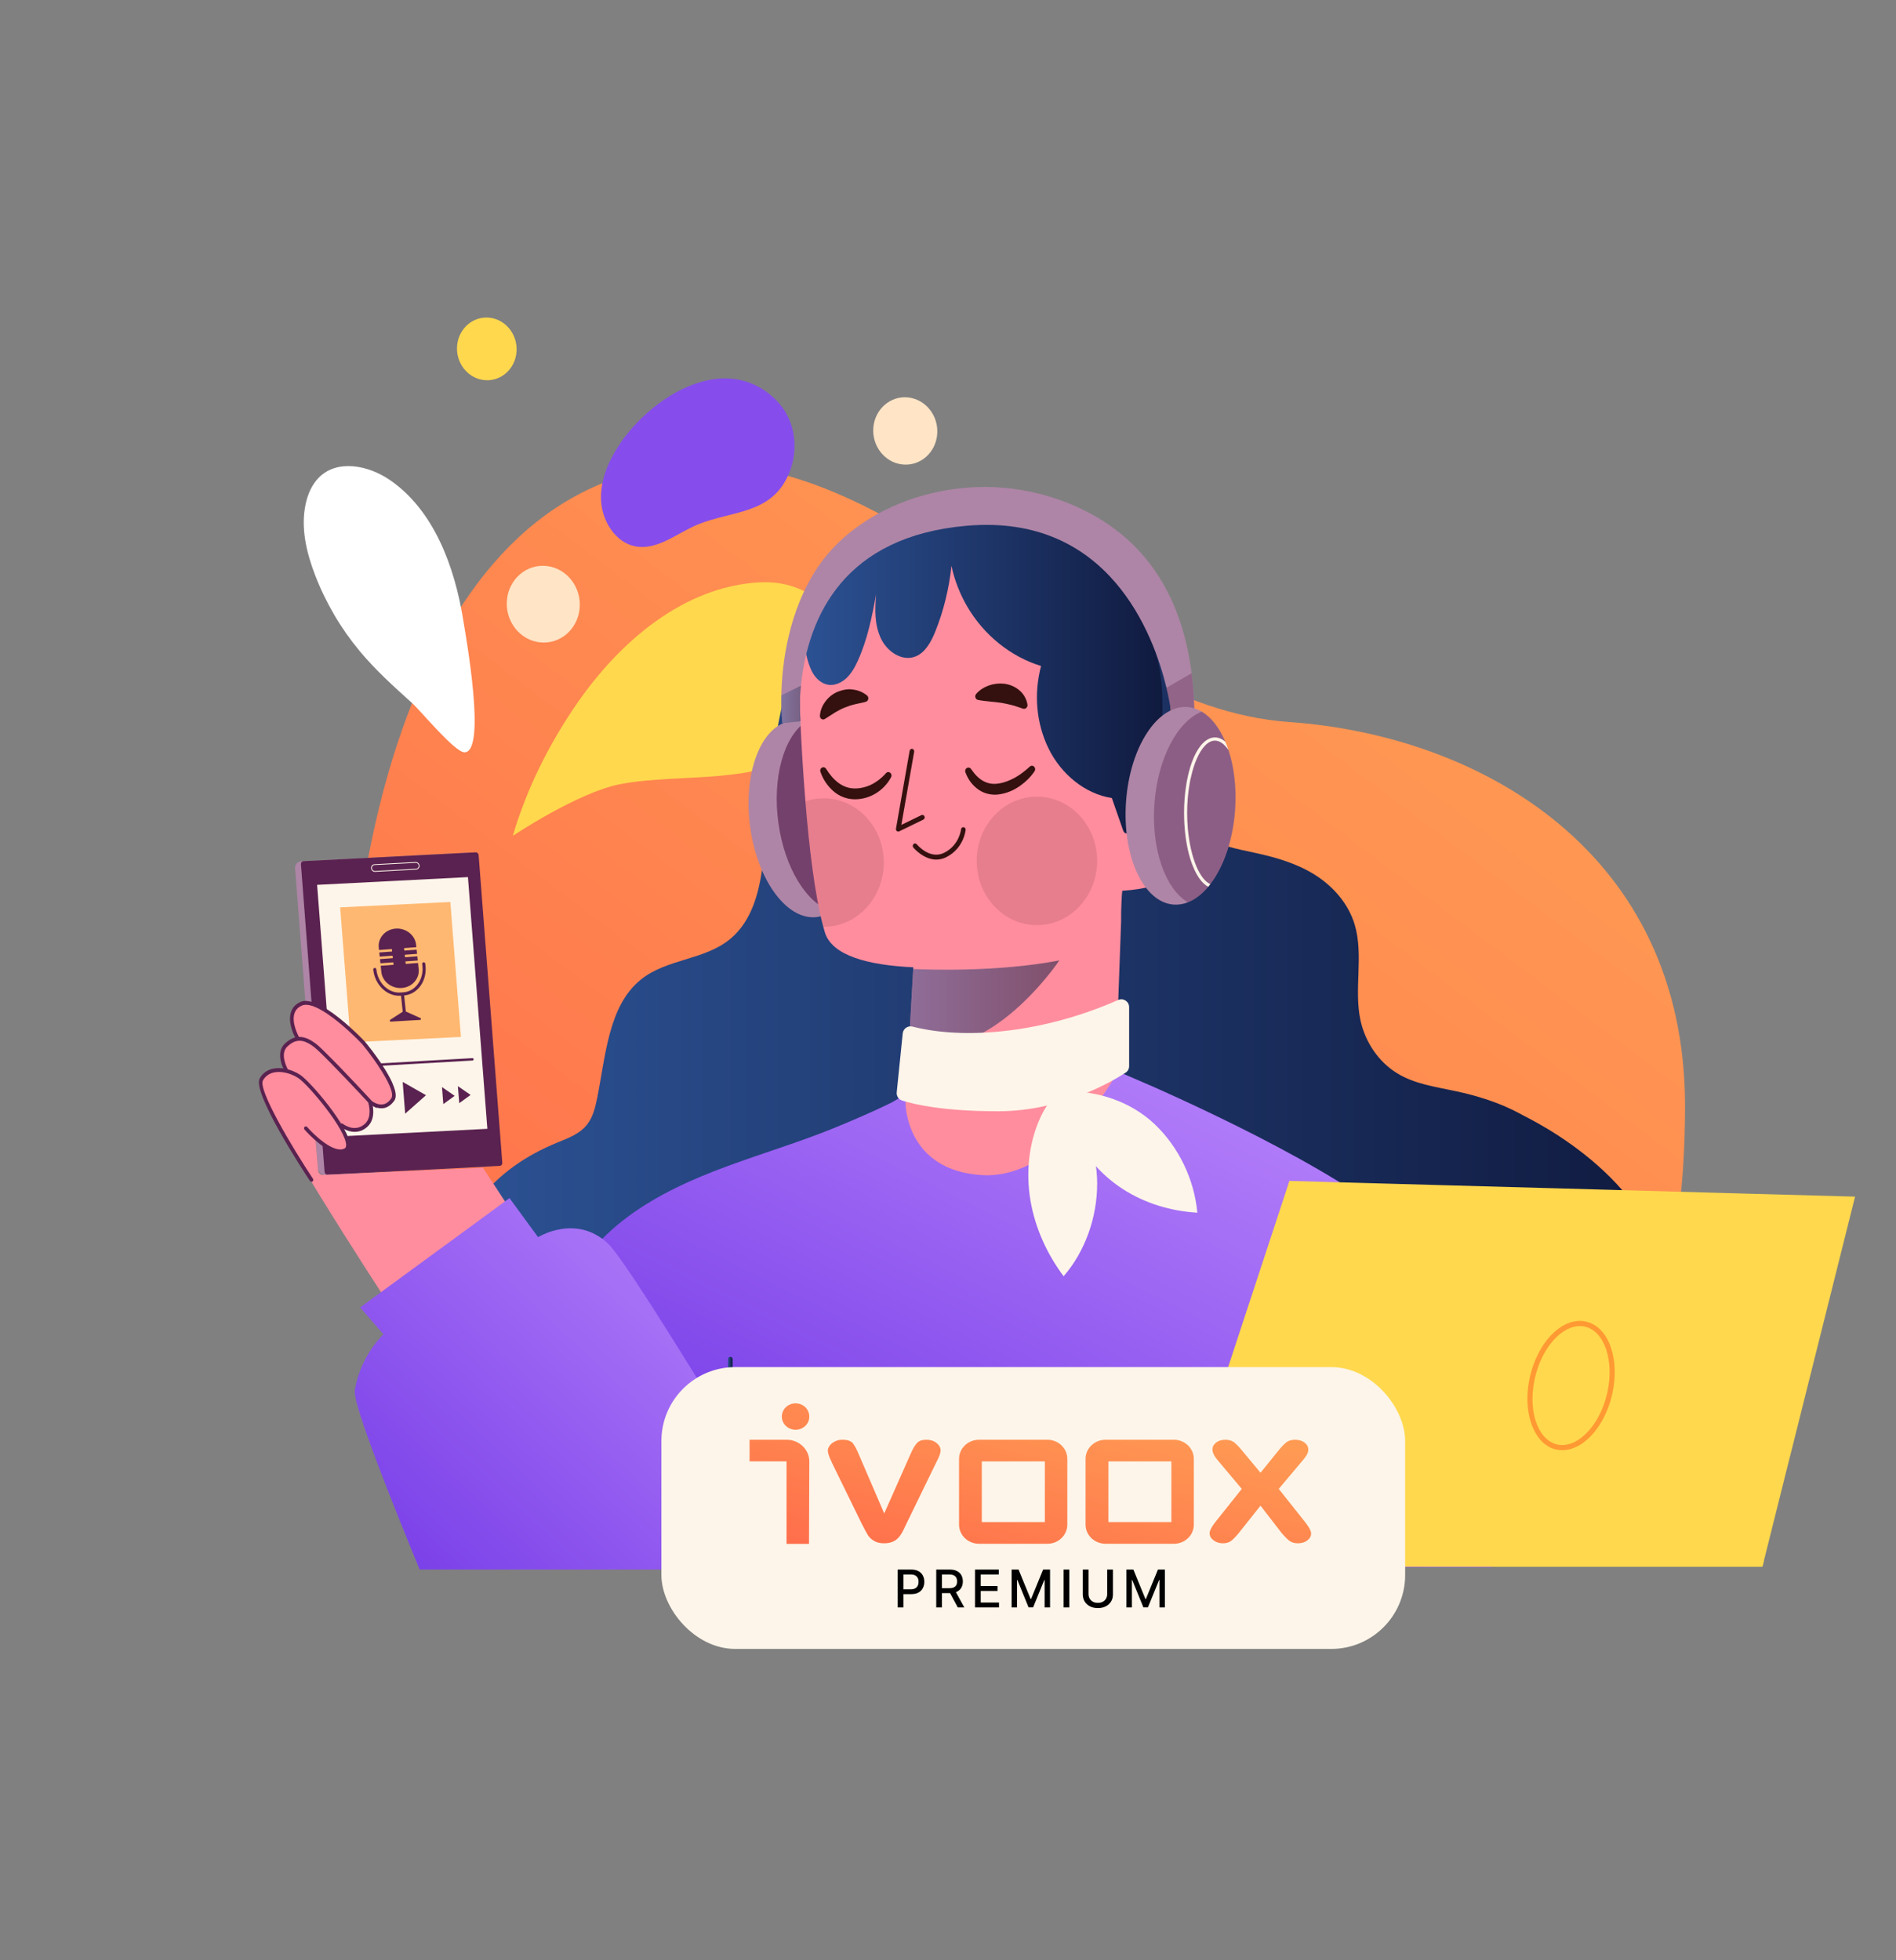<svg width="387" height="400" viewBox="0 0 387 400" fill="none" xmlns="http://www.w3.org/2000/svg">
<rect x="0" y="0" width="387" height="400" fill="#808080" stroke="none"/>
<g clip-path="url(#clip0_21_2156)">
<path d="M263.153 147.357C217.358 144.138 182.649 87.437 134.41 95.416C78.78 104.619 69.225 191.952 71.553 225.682C73.881 259.411 86.31 300.119 199.596 300.119C308.34 300.119 343.937 300.119 343.937 225.682C343.937 173.924 302.206 150.102 263.153 147.357Z" fill="url(#paint0_linear_21_2156)"/>
<path d="M117.674 143.71C126.577 130.768 139.659 119.725 154.916 118.854C173.583 117.787 180.257 141.47 165.436 152.446C154.623 160.461 139.137 157.669 126.692 160.014C117.919 161.669 104.375 170.784 104.672 170.587C107.487 160.977 112.092 151.82 117.674 143.71Z" fill="#FFD84D"/>
<path d="M73.369 132.816C69.543 128.22 66.458 122.953 64.29 117.3C62.531 112.723 61.361 107.687 62.378 102.906C62.815 100.832 63.693 98.819 65.167 97.378C68.926 93.71 75.165 94.958 79.518 97.922C88.507 104.042 92.797 115.546 94.564 126.597C95.098 129.927 99.341 153.442 94.829 153.533C92.844 153.572 85.894 145.086 84.14 143.509C80.388 140.131 76.626 136.739 73.363 132.816L73.369 132.816Z" fill="white"/>
<path d="M126.478 90.664C124.195 94.062 122.451 98.082 122.696 102.256C122.942 106.43 125.651 110.667 129.564 111.477C134.138 112.428 138.212 108.764 142.533 106.998C149.421 104.195 157.457 105.004 160.985 96.757C163.204 91.573 162.338 85.437 158.265 81.499C147.897 71.476 132.983 80.96 126.471 90.656L126.478 90.664Z" fill="#864DEC"/>
<path d="M98.801 77.567C102.148 77.939 105.114 75.391 105.425 71.876C105.737 68.362 103.275 65.211 99.928 64.84C96.58 64.468 93.614 67.016 93.303 70.53C92.992 74.045 95.453 77.195 98.801 77.567Z" fill="#FFD84D"/>
<path d="M184.174 94.788C187.771 95.188 190.958 92.45 191.292 88.673C191.627 84.897 188.982 81.511 185.385 81.112C181.788 80.712 178.601 83.45 178.266 87.227C177.932 91.003 180.577 94.388 184.174 94.788Z" fill="#FFE4C5"/>
<path d="M110.201 131.098C114.301 131.553 117.933 128.433 118.315 124.128C118.696 119.824 115.682 115.966 111.582 115.511C107.482 115.055 103.85 118.176 103.469 122.48C103.088 126.784 106.102 130.642 110.201 131.098Z" fill="#FFE4C5"/>
<path d="M340.238 265.128L314.659 265.41H92.854C91.231 258.47 93.484 250.858 97.559 245.218C101.651 239.594 107.516 235.741 113.694 233.204C115.923 232.29 118.326 231.446 119.862 229.47C121.019 227.966 121.51 226.019 121.889 224.113C123.626 215.453 124.191 205.33 130.724 199.987C136.073 195.596 143.875 196.012 149.161 191.528C153.34 187.984 154.925 182.437 155.667 176.571C156.071 173.458 156.221 170.26 156.409 167.213C156.837 160.284 157.718 153.385 159.09 146.59C159.229 145.892 159.366 145.179 159.519 144.484C159.77 143.328 160.034 142.173 160.312 141.033C160.351 140.858 160.4 140.669 160.451 140.497C161.799 134.939 163.509 129.434 166.267 124.548C167.904 121.635 169.841 119.109 172.006 116.95L172.094 116.857C172.86 116.092 173.668 115.367 174.497 114.695C179.404 110.653 185.269 108.171 191.537 107.016C191.551 107.001 191.562 107.001 191.576 107.001C192.255 106.867 192.934 106.76 193.627 106.667C194.974 106.477 196.344 106.344 197.729 106.277C197.918 106.262 198.106 106.25 198.308 106.25C199.102 106.21 199.906 106.198 200.711 106.198C202.648 106.213 204.625 106.32 206.589 106.533C206.993 106.573 207.383 106.626 207.784 106.693C208.15 106.745 208.502 106.812 208.853 106.894C209.194 106.946 209.522 107.027 209.86 107.094C210.302 107.202 210.741 107.31 211.183 107.429C215.111 108.558 218.747 110.435 221.955 112.612C222.004 112.638 222.042 112.664 222.081 112.693C224.107 114.064 225.97 115.539 227.632 116.988C232.779 121.513 236.742 129.501 237.978 136.563C238.142 137.529 238.281 138.417 238.393 139.249C238.595 140.631 238.734 141.827 238.821 142.901C238.821 142.953 238.835 143.008 238.846 143.061C238.87 143.41 238.895 143.745 238.922 144.068C239.099 147.021 238.946 148.913 238.922 150.848C238.897 151.721 238.908 152.62 238.985 153.627C239.034 154.325 239.124 155.09 239.263 155.949C239.465 157.238 239.604 158.579 239.754 159.924C239.803 160.34 239.855 160.741 239.918 161.157C240.207 163.36 240.673 165.481 241.756 167.213C241.969 167.536 242.198 167.844 242.46 168.138V168.153C242.547 168.26 242.637 168.354 242.724 168.447C244.047 169.843 245.619 170.836 247.304 171.589C248.325 172.046 249.394 172.407 250.488 172.718C252.476 173.295 254.566 173.699 256.565 174.141C260.692 175.055 264.822 176.277 268.445 178.57C272.081 180.881 275.215 184.37 276.511 188.705C278.385 194.962 276.298 201.902 277.706 208.292C278.688 212.75 281.432 216.722 285.106 218.992C288.718 221.235 292.973 221.797 297.048 222.67C301.53 223.621 306.009 225.018 310.087 227.195C310.376 227.343 310.655 227.491 310.93 227.651C312.226 228.376 340.235 241.543 340.235 265.122L340.238 265.128Z" fill="url(#paint1_linear_21_2156)"/>
<path d="M175.215 165.388C176.497 174.633 174.127 182.949 169.74 185.982C168.878 186.584 167.948 186.968 166.947 187.128C160.842 188.091 154.664 179.929 153.131 168.877C151.598 157.84 155.291 148.103 161.399 147.137C162.397 146.98 163.393 147.062 164.383 147.37C169.405 148.93 173.933 156.158 175.215 165.388Z" fill="#AE85A6"/>
<g opacity="0.68">
<path d="M175.213 165.387C176.495 174.632 174.125 182.949 169.738 185.981C164.719 184.447 160.167 177.222 158.882 167.966C157.6 158.724 159.995 150.398 164.381 147.369C169.406 148.926 173.931 156.157 175.213 165.387Z" fill="#5A2250"/>
</g>
<path d="M304.438 319.863H101.425C102.922 311.229 106.938 286.219 107.554 283.373C107.756 282.407 107.982 281.441 108.209 280.486C109.532 275.185 111.368 270.095 113.834 265.41C117.32 258.712 122.039 252.831 128.144 248.32C140.59 239.111 156.032 235.968 169.977 230.317C170.921 229.927 171.865 229.537 172.795 229.15C173.122 229.016 173.436 228.882 173.752 228.748C176.469 227.593 179.164 226.386 181.818 225.096C182.271 224.881 182.849 224.506 183.441 224.145C183.932 223.837 184.448 223.54 184.939 223.353C185.204 223.246 185.454 223.164 185.695 223.138C185.708 223.138 224.773 218.91 227.73 218.587C227.842 218.573 227.907 218.573 227.907 218.573C227.907 218.573 228.423 218.788 229.356 219.178C230.488 219.661 232.25 220.412 234.478 221.392C234.768 221.512 235.07 221.648 235.384 221.782C249.97 228.265 281.686 243.263 291.413 255.479C292.736 257.129 293.917 258.956 294.986 260.917C295.174 261.226 295.338 261.549 295.502 261.883C296.105 263.024 296.658 264.194 297.163 265.413C305.194 284.194 304.815 311.058 304.438 319.866V319.863Z" fill="url(#paint2_linear_21_2156)"/>
<path d="M149.541 277.411V319.863H148.597V277.411C148.597 277.128 148.81 276.901 149.075 276.901C149.339 276.901 149.541 277.128 149.541 277.411Z" fill="url(#paint3_linear_21_2156)"/>
<path d="M264.433 319.863H263.489C263.138 309.297 262.205 282.34 262.041 277.21C262.041 276.739 262.027 276.445 262.027 276.378C262.027 276.296 262.041 276.229 262.076 276.162C262.153 276.002 262.316 275.88 262.491 275.88C262.756 275.88 262.968 276.107 262.968 276.378V276.43C262.968 276.579 262.982 276.928 262.993 277.463C263.17 283.169 264.076 309.551 264.428 319.86L264.433 319.863Z" fill="url(#paint4_linear_21_2156)"/>
<path d="M229.077 181.783C228.99 182.159 228.799 185.557 228.837 188.04L227.691 219.481C227.691 219.481 216.112 240.735 200.482 239.821C184.838 238.907 184.838 225.202 184.838 225.202L185.555 212.634L186.398 197.759L186.423 197.409C177.249 196.979 169.786 195.073 168.351 190.228C168.25 189.879 168.149 189.529 168.048 189.154C166.286 182.601 165.129 172.588 164.398 163.524C163.479 152.379 163.204 142.7 163.204 142.7C163.204 142.7 163.204 138.123 164.726 132.242C167.219 122.59 173.787 109.391 191.155 107.057C191.974 106.949 192.767 106.856 193.558 106.801C193.823 106.775 194.088 106.76 194.352 106.749C220.291 104.895 234.601 124.711 236.464 137.561C237.042 141.507 236.488 148.02 235.419 155.242C239.435 152.853 243.941 151.846 246.71 156.397C252.362 165.689 247.716 180.75 229.077 181.786V181.783Z" fill="#FF8D9E"/>
<path d="M231.931 174.983C231.904 174.983 231.874 174.98 231.847 174.974C231.59 174.925 231.421 174.663 231.468 174.387C232.908 166.041 238.707 158.889 246.241 156.162C246.487 156.072 246.757 156.214 246.839 156.476C246.923 156.741 246.79 157.026 246.544 157.114C239.438 159.683 233.754 166.696 232.395 174.567C232.354 174.809 232.155 174.98 231.931 174.98V174.983Z" fill="url(#paint5_linear_21_2156)"/>
<g opacity="0.29">
<g opacity="0.41">
<path d="M180.399 176.036C180.399 183.273 174.9 189.154 168.116 189.154H168.053C166.291 182.601 165.134 172.588 164.403 163.524C165.574 163.134 166.82 162.918 168.116 162.918C174.9 162.918 180.399 168.799 180.399 176.036Z" fill="#34100E"/>
</g>
<g opacity="0.41">
<path d="M223.941 175.693C223.941 182.933 218.439 188.805 211.65 188.805C204.86 188.805 199.358 182.936 199.358 175.693C199.358 168.45 204.86 162.581 211.65 162.581C218.437 162.581 223.941 168.45 223.941 175.693Z" fill="#34100E"/>
</g>
</g>
<path d="M198.261 157.011C198.911 157.977 199.786 158.922 200.749 159.417C201.718 159.938 202.754 160.092 203.873 159.894C205.01 159.731 206.112 159.277 207.179 158.701C208.226 158.105 209.26 157.322 210.146 156.493L210.19 156.452C210.466 156.193 210.886 156.222 211.128 156.519C211.336 156.772 211.344 157.139 211.167 157.401C210.327 158.64 209.309 159.6 208.136 160.43C206.966 161.247 205.618 161.841 204.184 162.074C202.746 162.356 201.071 162.08 199.792 161.195C198.496 160.313 197.59 159.085 197.053 157.604C196.922 157.24 197.091 156.83 197.432 156.691C197.719 156.571 198.038 156.682 198.21 156.938L198.264 157.014L198.261 157.011Z" fill="#34100E"/>
<path d="M168.65 156.947C169.31 158.023 170.189 159.071 171.152 159.784C172.136 160.494 173.222 160.898 174.368 160.907C175.549 160.945 176.738 160.648 177.832 160.13C178.91 159.603 179.973 158.783 180.775 157.857L180.833 157.793C181.078 157.511 181.493 157.494 181.76 157.755C181.989 157.982 182.033 158.34 181.883 158.617C181.111 160.051 180.039 161.148 178.71 161.949C177.387 162.734 175.863 163.162 174.33 163.116C172.753 163.089 171.176 162.443 170.012 161.381C168.839 160.313 167.985 159.033 167.461 157.508C167.338 157.15 167.51 156.752 167.846 156.621C168.135 156.507 168.451 156.626 168.612 156.891L168.65 156.952V156.947Z" fill="#34100E"/>
<path d="M183.346 169.712C183.242 169.712 183.138 169.678 183.054 169.605C182.915 169.488 182.849 169.299 182.882 169.116L185.667 153.234C185.713 152.96 185.959 152.777 186.218 152.832C186.474 152.882 186.643 153.146 186.594 153.42L183.976 168.348L188.076 166.352C188.313 166.238 188.594 166.349 188.7 166.602C188.809 166.855 188.703 167.155 188.466 167.268L183.539 169.666C183.476 169.698 183.411 169.712 183.343 169.712H183.346Z" fill="#34100E"/>
<path d="M191.133 175.433C188.471 175.433 186.444 172.997 186.42 172.965C186.248 172.756 186.27 172.438 186.466 172.255C186.663 172.072 186.96 172.092 187.132 172.302C187.241 172.436 189.832 175.529 192.784 174.007C195.831 172.433 196.158 169.299 196.161 169.267C196.185 168.99 196.42 168.787 196.676 168.816C196.935 168.842 197.126 169.089 197.099 169.366C197.085 169.517 196.712 173.096 193.193 174.912C192.481 175.281 191.788 175.427 191.131 175.427L191.133 175.433Z" fill="#34100E"/>
<path d="M167.356 146.066C167.443 144.887 167.891 143.906 168.562 143.051C169.219 142.193 170.119 141.509 171.126 141.122C172.124 140.746 173.207 140.557 174.219 140.749C175.234 140.877 176.175 141.29 176.966 141.934C177.266 142.178 177.324 142.635 177.097 142.955C177.002 143.089 176.871 143.179 176.729 143.217L176.663 143.237C175.769 143.49 174.997 143.592 174.285 143.79C173.567 143.95 172.943 144.2 172.326 144.439C171.71 144.686 171.131 145.012 170.499 145.37L168.494 146.648L168.36 146.732C168.046 146.933 167.637 146.822 167.449 146.488C167.375 146.357 167.345 146.208 167.356 146.069V146.066Z" fill="#34100E"/>
<path d="M199.242 141.626C199.987 140.761 200.865 140.27 201.831 139.897C202.796 139.554 203.855 139.42 204.932 139.536C206.007 139.653 207.112 140.089 208.004 140.828C208.912 141.55 209.526 142.638 209.717 143.776C209.785 144.183 209.531 144.57 209.149 144.646C209.04 144.666 208.934 144.661 208.836 144.631L208.718 144.597C207.764 144.306 207.114 144.017 206.432 143.872C205.764 143.724 205.159 143.564 204.474 143.453C203.792 143.348 203.064 143.27 202.278 143.191C201.495 143.095 200.636 143.046 199.73 142.865L199.624 142.845C199.25 142.772 199.005 142.388 199.073 141.989C199.097 141.85 199.16 141.724 199.245 141.626H199.242Z" fill="#34100E"/>
<g opacity="0.53">
<path d="M216.228 196C216.228 196 201.932 217.425 186.337 212.97L185.557 212.636L186.4 197.76C189.66 197.909 203.691 198.403 216.228 196.003V196Z" fill="url(#paint6_linear_21_2156)"/>
</g>
<path fill-rule="evenodd" clip-rule="evenodd" d="M230.748 169.549L236.492 154.362V154.359C237.573 147.087 237.395 141.308 236.811 137.336C234.921 124.268 222.763 103.162 193.631 106.59C193.625 106.659 193.619 106.727 193.614 106.796C193.596 106.798 193.579 106.799 193.561 106.801C192.77 106.856 191.976 106.949 191.158 107.057C173.79 109.394 166.504 122.68 164.011 132.332L164.412 132.161C164.488 133.744 165.004 135.516 165.672 136.927C166.351 138.324 167.573 139.505 169.033 139.747C170.391 139.962 171.774 139.331 172.794 138.365C173.828 137.384 174.532 136.095 175.124 134.78C177.036 130.549 177.991 125.904 178.823 121.286C178.585 124.415 178.471 127.354 179.756 130.188C181.024 133.008 184.196 135.103 186.941 133.947C188.929 133.115 190.088 130.915 190.931 128.82H190.934C192.628 124.578 193.724 120.07 194.201 115.489C194.83 118.374 195.894 121.149 197.384 123.715C200.783 129.581 206.277 134.013 212.493 135.919C211.009 141.608 211.478 147.556 214.04 152.785C216.615 158.017 221.462 162.015 226.942 162.867L229.272 169.549C229.526 170.279 230.494 170.276 230.748 169.549Z" fill="url(#paint7_linear_21_2156)"/>
<path d="M184.266 210.889C184.364 209.915 185.308 209.266 186.26 209.513C189.298 210.307 196.118 211.547 206.14 210.281C216.219 209.007 224.449 205.774 228.23 204.083C229.285 203.609 230.472 204.383 230.472 205.535V217.588C230.472 218.123 230.21 218.618 229.76 218.909C227.032 220.69 216.74 226.792 203.704 226.792C192.452 226.792 186.492 225.357 184.132 224.601C183.412 224.371 182.959 223.676 183.033 222.928L184.26 210.887L184.266 210.889Z" fill="#FDF5E9"/>
<path d="M216.649 222.718C214.636 223.92 213.255 226.059 212.26 228.279C209.946 233.447 209.379 239.424 210.342 245.058C211.305 250.691 213.752 255.984 217.099 260.463C221.493 255.391 223.948 248.453 223.948 241.545C223.948 234.637 221.046 227.787 216.649 222.715V222.718Z" fill="#FDF5E9"/>
<path d="M217.673 222.74C217.173 225.143 217.752 227.663 218.646 229.933C220.725 235.214 224.528 239.64 229.113 242.623C233.696 245.606 239.028 247.174 244.389 247.491C243.764 240.615 240.542 234.047 235.706 229.45C230.872 224.855 224.148 222.609 217.673 222.737V222.74Z" fill="#FDF5E9"/>
<path d="M243.777 144.561V144.668L239.044 145.352C239.044 145.352 239.031 145.218 238.995 144.962C238.894 144.249 238.63 142.585 238.09 140.356C235.471 129.467 226.297 104.75 197.277 107.302C172.497 109.465 164.971 125.507 163.485 139.925C163.422 140.516 163.373 141.121 163.335 141.712C163.321 141.927 163.321 142.143 163.31 142.355L163.261 147.229L159.674 147.578C159.674 147.578 159.423 145.376 159.486 141.913C159.611 135.441 160.896 124.593 167.074 115.517C176.06 102.321 197.92 94.612 217.994 102.67C235.097 109.531 241.429 123.467 243.229 137.402C243.532 139.791 243.709 142.207 243.783 144.558L243.777 144.561Z" fill="#AE85A6"/>
<g opacity="0.34">
<path d="M243.777 144.668L239.044 145.352C239.044 145.352 238.817 143.391 238.086 140.359L243.22 137.405C243.523 139.835 243.697 142.279 243.774 144.668H243.777Z" fill="#5A2250"/>
</g>
<path d="M252.095 165.382C251.642 171.557 249.717 176.94 247.035 180.432C246.896 180.621 246.757 180.796 246.621 180.968C245.349 182.472 243.939 183.572 242.455 184.148C241.487 184.538 240.505 184.684 239.498 184.605C233.344 184.096 229.026 174.671 229.845 163.526C230.649 152.395 236.288 143.791 242.442 144.3C243.448 144.382 244.406 144.702 245.298 145.24C247.248 146.395 248.898 148.543 250.079 151.336C250.178 151.552 250.063 151.904 250.063 151.904C250.063 151.904 250.622 152.701 250.745 153.07C251.904 156.562 252.42 160.831 252.093 165.382H252.095Z" fill="#AE85A6"/>
<g opacity="0.39">
<path d="M252.095 165.382C251.642 171.557 249.716 176.94 247.035 180.432C246.896 180.621 246.757 180.796 246.62 180.968C245.349 182.472 243.939 183.572 242.455 184.148C237.886 181.462 234.953 173.341 235.633 164.009C236.312 154.691 240.39 147.146 245.297 145.24C247.248 146.395 248.898 148.543 250.079 151.336C250.205 151.613 250.063 151.904 250.063 151.904C250.063 151.904 250.644 152.768 250.745 153.071C251.904 156.562 252.419 160.831 252.092 165.382H252.095Z" fill="#5A2250"/>
</g>
<path d="M250.081 151.343C249.427 150.793 248.723 150.496 247.992 150.496C246.317 150.496 244.795 152.027 243.674 154.564C243.134 155.813 242.667 157.303 242.34 158.993C242.239 159.436 242.162 159.907 242.1 160.376C241.821 162.081 241.685 163.946 241.685 165.907C241.685 166.673 241.71 167.423 241.748 168.151C241.961 171.777 242.653 174.957 243.698 177.279C244.503 179.092 245.499 180.393 246.617 180.972C246.756 180.797 246.895 180.623 247.032 180.436C245.962 179.953 244.994 178.664 244.2 176.811C243.344 174.782 242.716 172.1 242.452 169.091V169.076C242.364 168.043 242.312 166.996 242.312 165.907C242.312 163.771 242.501 161.732 242.828 159.878C242.904 159.421 242.992 158.979 243.106 158.548C243.409 157.166 243.81 155.918 244.276 154.855C245.283 152.56 246.592 151.151 247.989 151.151C248.982 151.151 249.915 151.85 250.747 153.072C250.545 152.466 250.332 151.89 250.078 151.34L250.081 151.343Z" fill="#FDF5E9"/>
<g opacity="0.34">
<path d="M163.485 139.93C163.422 140.521 163.373 141.126 163.335 141.717C163.321 141.932 163.321 142.148 163.31 142.36L163.261 147.234L159.674 147.583C159.674 147.583 159.423 145.381 159.486 141.918L163.487 139.93H163.485Z" fill="url(#paint8_linear_21_2156)"/>
</g>
<path d="M100.014 238.049L66.365 239.778C65.64 239.814 65.006 239.231 64.946 238.474L60.234 177.222C60.178 176.464 60.717 175.821 61.441 175.782L95.091 174.053C95.816 174.017 96.45 174.6 96.51 175.357L101.221 236.609C101.278 237.367 100.739 238.01 100.014 238.049Z" fill="#AE85A6"/>
<path d="M102.002 237.939L66.871 239.743C66.557 239.759 66.282 239.505 66.254 239.177L61.424 176.377C61.4 176.048 61.634 175.769 61.948 175.75L97.079 173.946C97.394 173.931 97.669 174.184 97.696 174.512L102.526 237.313C102.551 237.642 102.316 237.921 102.002 237.939Z" fill="#5A2250"/>
<path d="M64.727 180.581L68.689 231.95L99.476 230.373L95.514 179.004L64.727 180.581Z" fill="#FDF5E9"/>
<path d="M69.428 185.177L71.585 212.717L94.079 211.62L91.922 184.08L69.428 185.177Z" fill="#FFB871"/>
<path d="M82.474 193.498L82.527 194.002L85.039 193.814L85.129 194.666L82.617 194.854L82.669 195.358L85.182 195.17L85.272 196.022L82.759 196.21L82.812 196.715L85.325 196.527L85.455 197.774C85.662 199.738 84.117 201.473 82.018 201.63C79.92 201.786 78.037 200.311 77.833 198.344L77.702 197.097L80.326 196.899L80.273 196.395L77.649 196.592L77.56 195.74L80.183 195.543L80.13 195.039L77.507 195.236L77.417 194.384L80.04 194.187L79.987 193.682L77.364 193.88L77.311 193.375C77.104 191.412 78.651 189.67 80.747 189.514C81.799 189.435 82.788 189.764 83.552 190.363C84.306 190.956 84.831 191.823 84.933 192.802L84.986 193.307L82.473 193.495L82.474 193.498Z" fill="#5A2250"/>
<path d="M85.809 207.769L82.833 206.435L82.489 203.16C83.809 203.039 84.987 202.355 85.81 201.221C86.641 200.077 87.011 198.61 86.851 197.093L86.809 196.684C86.789 196.5 86.629 196.363 86.458 196.379C86.284 196.392 86.156 196.55 86.176 196.73L86.219 197.14C86.361 198.491 86.033 199.795 85.296 200.813C84.566 201.821 83.521 202.422 82.351 202.508L81.744 202.555C79.314 202.734 77.112 200.621 76.82 197.843C76.801 197.663 76.641 197.525 76.47 197.538C76.296 197.552 76.168 197.709 76.187 197.89C76.494 200.816 78.704 203.086 81.245 203.217C81.433 203.227 81.624 203.224 81.816 203.211L81.856 203.207L82.199 206.472C81.64 206.837 80.416 207.632 79.644 208.127C79.496 208.223 79.577 208.506 79.748 208.496L85.782 208.146C85.957 208.136 85.977 207.841 85.811 207.766L85.809 207.769Z" fill="#5A2250"/>
<path d="M96.5 216.431C96.483 216.433 96.466 216.438 96.446 216.438L69.183 217.992C69.048 217.999 68.927 217.897 68.917 217.761C68.907 217.628 69.01 217.51 69.149 217.502L96.411 215.948C96.547 215.941 96.668 216.043 96.678 216.179C96.688 216.295 96.612 216.398 96.5 216.428L96.5 216.431Z" fill="#5A2250"/>
<path d="M74.338 217.478C74.392 218.163 73.902 218.748 73.243 218.781C72.586 218.814 72.007 218.285 71.953 217.598C71.899 216.911 72.389 216.329 73.049 216.296C73.705 216.263 74.284 216.791 74.338 217.478Z" fill="#5A2250"/>
<path d="M82.192 220.803L82.7 227.283L86.951 223.514L82.192 220.803Z" fill="#5A2250"/>
<path d="M73.654 226.337L73.375 222.863L71.09 224.882L73.654 226.337Z" fill="#5A2250"/>
<path d="M76.902 226.146L76.626 222.675L74.338 224.691L76.902 226.146Z" fill="#5A2250"/>
<path d="M93.738 225.14L93.462 221.665L96.053 223.457L93.738 225.14Z" fill="#5A2250"/>
<path d="M90.49 225.327L90.215 221.856L92.805 223.644L90.49 225.327Z" fill="#5A2250"/>
<path d="M84.81 175.923L76.446 176.375C76.028 176.382 75.708 176.761 75.737 177.184C75.773 177.622 76.146 177.948 76.558 177.926L84.923 177.475C84.984 177.474 85.029 177.462 85.084 177.444C85.227 177.403 85.349 177.338 85.436 177.214C85.579 177.063 85.645 176.867 85.626 176.648C85.595 176.225 85.22 175.902 84.807 175.92L84.81 175.923ZM85.463 176.664C85.479 176.821 85.416 176.98 85.314 177.106C85.244 177.189 85.153 177.247 85.039 177.282C84.997 177.293 84.952 177.307 84.905 177.304L76.541 177.755C76.22 177.766 75.927 177.514 75.908 177.185C75.882 176.889 76.07 176.625 76.328 176.553C76.37 176.542 76.419 176.542 76.447 176.536L84.831 176.097C85.15 176.071 85.445 176.338 85.463 176.667L85.463 176.664Z" fill="#FDF5E9"/>
<path d="M78.535 264.891C78.535 264.891 51.247 223.232 53.073 220.609C54.899 217.986 58.234 218.497 58.234 218.497C58.234 218.497 55.736 213.342 60.442 212.408C60.442 212.408 58.084 206.373 61.535 204.544C64.984 202.711 82.676 219.943 80.141 223.945C78.436 226.637 75.489 225.073 75.489 225.073C75.489 225.073 77.24 228.347 74.524 229.964C71.809 231.585 69.661 229.685 69.661 229.685C69.661 229.685 71.877 233.873 70.026 235.034C68.172 236.195 64.389 232.077 64.389 232.077L64.944 238.897C65 239.414 65.44 239.804 65.936 239.78L98.57 238.31L104.497 247.357L78.532 264.891L78.535 264.891Z" fill="#FF8D9E"/>
<path d="M80.231 221.379C80.207 221.354 80.202 221.337 80.195 221.307L80.183 221.262C80.13 221.131 80.079 221.014 80.025 220.88C79.974 220.763 79.912 220.651 79.859 220.517C79.639 220.086 79.422 219.659 79.175 219.238C79.173 219.223 79.145 219.195 79.144 219.18C78.828 218.63 78.511 218.082 78.137 217.551C78.036 217.367 77.931 217.217 77.82 217.052L77.818 217.037C76.568 215.163 75.267 213.538 74.689 212.834C74.59 212.714 74.516 212.622 74.466 212.554C74.33 212.414 73.094 211.111 71.388 209.581C70.04 208.377 68.4 207.027 66.789 205.997C65.74 205.331 64.688 204.781 63.735 204.497C63.276 204.368 62.851 204.292 62.454 204.274C62.029 204.266 61.629 204.331 61.272 204.498C60.301 204.958 59.651 205.671 59.363 206.656C58.765 208.667 59.907 211.095 60.233 211.724C59.568 211.9 58.862 212.316 58.188 212.937C56.568 214.437 57.259 216.749 57.764 217.899C57.839 218.107 57.931 218.262 57.982 218.378C58.049 218.505 58.102 218.573 58.109 218.605C58.145 218.678 58.207 218.725 58.281 218.769C58.328 218.773 58.38 218.791 58.432 218.806C58.507 218.801 58.566 218.784 58.634 218.749C58.803 218.634 58.857 218.389 58.741 218.21C58.741 218.21 58.712 218.167 58.674 218.083C58.372 217.479 57.165 214.939 58.702 213.532C60.112 212.225 61.45 212.053 63.118 213.014C63.439 213.2 63.767 213.419 64.106 213.682C64.204 213.753 64.325 213.849 64.456 213.975C65.166 214.589 66.339 215.731 67.637 217.079C69.516 218.983 71.681 221.282 73.261 222.961C73.33 223.038 73.412 223.099 73.481 223.177L73.483 223.192C73.944 223.701 74.35 224.125 74.665 224.461C74.958 224.77 75.18 225.004 75.299 225.149C75.309 225.148 75.315 225.151 75.318 225.159C75.382 225.222 75.426 225.26 75.431 225.275C75.45 225.285 75.621 225.448 75.918 225.609C76.013 225.665 76.105 225.719 76.214 225.77C76.383 225.87 76.582 225.96 76.8 226.014L76.814 226.012C76.871 226.042 76.923 226.061 76.984 226.06C77.33 226.175 77.729 226.208 78.139 226.172C78.306 226.156 78.455 226.132 78.612 226.086C79.313 225.87 79.937 225.392 80.469 224.651C80.98 223.945 80.807 222.765 80.235 221.388L80.231 221.379ZM78.049 225.387L78.021 225.397C77.993 225.406 77.96 225.398 77.929 225.407C77.556 225.417 77.211 225.351 76.915 225.238C76.416 225.07 76.059 224.812 75.943 224.731L75.836 224.63C75.738 224.51 75.53 224.274 75.218 223.956C74.103 222.752 71.797 220.295 69.586 217.995C69.428 217.827 69.254 217.664 69.115 217.506C68.567 216.958 68.049 216.419 67.548 215.92C66.222 214.579 65.108 213.488 64.531 213.048C64.488 213.01 64.433 212.976 64.391 212.942C63.931 212.598 63.495 212.33 63.059 212.112C62.347 211.758 61.661 211.596 61.013 211.617C61.003 211.588 60.991 211.54 60.962 211.501C60.96 211.486 59.508 208.868 60.076 206.916C60.303 206.145 60.797 205.592 61.595 205.232C61.87 205.105 62.166 205.052 62.513 205.066C62.905 205.069 63.335 205.16 63.799 205.304C64.734 205.626 65.778 206.211 66.859 206.935C68.454 208.018 70.101 209.399 71.472 210.68C72.368 211.505 73.155 212.279 73.734 212.885C73.798 212.947 73.852 213.015 73.916 213.078C74.855 214.219 75.942 215.644 76.927 217.102C77.037 217.266 77.162 217.429 77.263 217.613C79.136 220.405 80.55 223.215 79.86 224.168C79.456 224.76 78.977 225.144 78.462 225.308C78.316 225.35 78.181 225.372 78.047 225.394L78.049 225.387Z" fill="#5A2250"/>
<path d="M73.414 230.854C72.022 231.255 70.591 230.757 69.543 229.985C69.371 229.859 69.326 229.613 69.442 229.438C69.558 229.262 69.792 229.223 69.964 229.349C71.19 230.25 73.028 230.716 74.517 229.323C76.032 227.902 75.216 225.209 75.207 225.183C75.143 224.973 75.25 224.756 75.446 224.696L75.455 224.695C75.648 224.639 75.857 224.755 75.92 224.962C75.961 225.091 76.898 228.161 75.027 229.917C74.516 230.398 73.967 230.698 73.415 230.857L73.414 230.854Z" fill="#5A2250"/>
<path d="M63.679 241.166C63.527 241.209 63.357 241.149 63.261 241.003C62.043 239.165 51.415 222.966 53.011 220.087C53.57 219.08 54.458 218.402 55.612 218.126C57.284 217.718 59.502 218.201 61.261 219.35C63.323 220.697 71.475 230.184 71.403 233.781C71.39 234.555 71.006 234.919 70.69 235.088C67.604 236.735 62.375 230.784 62.156 230.531C62.014 230.367 62.024 230.12 62.174 229.977C62.327 229.836 62.566 229.851 62.706 230.013C64.1 231.616 68.165 235.513 70.333 234.385C70.478 234.31 70.642 234.165 70.654 233.74C70.717 230.635 62.942 221.361 60.881 220.014C59.286 218.974 57.296 218.533 55.808 218.894C54.863 219.131 54.134 219.667 53.671 220.5C52.648 222.347 59.391 233.793 63.882 240.572C64.003 240.754 63.96 240.995 63.789 241.116C63.754 241.139 63.718 241.155 63.682 241.166L63.679 241.166Z" fill="#5A2250"/>
<path d="M178.053 340.785L163.123 345.185L162.395 345.2L162.006 345.513L103.593 362.725C92.739 337.602 71.704 288.141 72.417 283.738C73.568 276.648 78.257 272.313 78.257 272.313L73.52 266.825L77.433 263.956L90.614 254.312L91.232 253.867L102.751 245.421L103.686 244.734L103.994 244.511L109.829 252.48C109.829 252.48 110.989 251.759 112.778 251.232C113.306 251.074 113.932 250.924 114.588 250.831C114.594 250.818 114.604 250.815 114.616 250.822C116.252 250.572 118.184 250.594 120.159 251.316C120.622 251.478 121.086 251.686 121.567 251.957C122.409 252.402 123.247 252.996 124.071 253.761C126.723 256.248 137.17 272.843 148.638 291.648L148.64 291.663C149.047 292.318 149.457 292.992 149.852 293.668L149.854 293.683C157.485 306.24 165.449 319.526 171.748 330.145C171.807 330.242 171.862 330.325 171.903 330.412C174.053 334.021 176.009 337.323 177.685 340.146C177.807 340.359 177.931 340.569 178.052 340.782L178.053 340.785Z" fill="url(#paint9_linear_21_2156)"/>
</g>
<path d="M378.644 244.216L366.094 294.338L364.483 300.737L359.961 318.822L359.835 319.348H237.393L237.457 319.155L237.563 318.822L240.413 310.162L243.517 300.737L244.81 296.797L251.406 276.791L263.189 241L270.215 241.202L275.938 241.359L281.978 241.526L294.339 241.872L316.357 242.481L329.642 242.85L330.589 242.882L352.187 243.481L357.813 243.639L378.644 244.216Z" fill="#FFD84D"/>
<path d="M360.046 318.481L359.739 319.752H192.532C192.247 319.752 192 319.461 192 319.117C192 318.772 192.243 318.481 192.532 318.481H360.046Z" fill="#FFD84D"/>
<path d="M328.835 275.064C328.751 274.824 328.668 274.58 328.572 274.349C327.551 271.849 325.879 270.23 323.786 269.736C321.514 269.191 319.052 270.073 316.876 272.217C316.612 272.471 316.359 272.743 316.118 273.025C315.361 273.897 314.696 274.894 314.118 275.988C313.351 277.437 312.742 279.056 312.331 280.781C311.393 284.698 311.657 288.481 312.857 291.286C313.836 293.64 315.467 295.31 317.559 295.804C318.002 295.909 318.442 295.961 318.894 295.961C320.766 295.961 322.714 295.047 324.47 293.322C326.585 291.232 328.206 288.196 329.024 284.759C329.076 284.548 329.117 284.33 329.162 284.118C329.836 280.893 329.708 277.696 328.835 275.061V275.064ZM328.004 284.509C327.224 287.766 325.709 290.626 323.731 292.569C321.815 294.451 319.713 295.239 317.81 294.787C316.031 294.358 314.642 292.928 313.791 290.889C313.149 289.376 312.803 287.526 312.803 285.509C312.803 284.079 312.982 282.566 313.348 281.021C314.022 278.225 315.232 275.715 316.831 273.824C317.084 273.519 317.347 273.234 317.62 272.961C319.177 271.438 320.862 270.627 322.46 270.627C322.83 270.627 323.186 270.669 323.545 270.752C325.462 271.204 326.976 272.852 327.837 275.398C327.92 275.651 328.007 275.914 328.068 276.186C328.645 278.373 328.7 280.906 328.215 283.49C328.151 283.826 328.09 284.172 328.004 284.509Z" fill="#FF9933"/>
<rect x="135" y="279" width="151.811" height="57.519" rx="15.087" fill="#FDF5E9"/>
<path d="M183.235 328.055V320.322H185.991C186.593 320.322 187.091 320.432 187.486 320.651C187.882 320.87 188.177 321.169 188.374 321.549C188.57 321.927 188.668 322.352 188.668 322.826C188.668 323.301 188.569 323.729 188.37 324.109C188.174 324.487 187.876 324.786 187.479 325.008C187.084 325.227 186.586 325.336 185.987 325.336H184.092V324.347H185.882C186.262 324.347 186.57 324.282 186.807 324.151C187.043 324.017 187.217 323.836 187.328 323.607C187.439 323.378 187.494 323.117 187.494 322.826C187.494 322.534 187.439 322.274 187.328 322.048C187.217 321.821 187.042 321.644 186.803 321.515C186.566 321.387 186.254 321.323 185.867 321.323H184.402V328.055H183.235ZM191.099 328.055V320.322H193.855C194.454 320.322 194.952 320.425 195.347 320.632C195.745 320.838 196.042 321.124 196.238 321.489C196.434 321.851 196.532 322.27 196.532 322.746C196.532 323.219 196.433 323.636 196.234 323.996C196.038 324.353 195.741 324.632 195.343 324.83C194.948 325.029 194.451 325.129 193.852 325.129H191.764V324.124H193.746C194.123 324.124 194.431 324.07 194.667 323.962C194.906 323.854 195.081 323.696 195.192 323.49C195.303 323.284 195.358 323.036 195.358 322.746C195.358 322.454 195.302 322.201 195.188 321.987C195.077 321.773 194.903 321.61 194.663 321.496C194.427 321.381 194.116 321.323 193.731 321.323H192.266V328.055H191.099ZM194.916 324.566L196.827 328.055H195.498L193.625 324.566H194.916ZM199.015 328.055V320.322H203.863V321.327H200.182V323.683H203.61V324.683H200.182V327.051H203.909V328.055H199.015ZM206.485 320.322H207.901L210.363 326.333H210.453L212.915 320.322H214.331V328.055H213.221V322.459H213.149L210.869 328.044H209.947L207.667 322.455H207.595V328.055H206.485V320.322ZM218.257 320.322V328.055H217.09V320.322H218.257ZM225.992 320.322H227.163V325.408C227.163 325.949 227.035 326.429 226.781 326.847C226.527 327.262 226.17 327.589 225.709 327.828C225.248 328.065 224.708 328.183 224.089 328.183C223.472 328.183 222.934 328.065 222.473 327.828C222.012 327.589 221.655 327.262 221.401 326.847C221.147 326.429 221.019 325.949 221.019 325.408V320.322H222.186V325.314C222.186 325.664 222.263 325.974 222.416 326.246C222.573 326.518 222.793 326.732 223.077 326.888C223.362 327.042 223.699 327.118 224.089 327.118C224.482 327.118 224.82 327.042 225.105 326.888C225.392 326.732 225.611 326.518 225.762 326.246C225.915 325.974 225.992 325.664 225.992 325.314V320.322ZM229.922 320.322H231.338L233.8 326.333H233.89L236.352 320.322H237.768V328.055H236.658V322.459H236.586L234.306 328.044H233.384L231.104 322.455H231.032V328.055H229.922V320.322Z" fill="black"/>
<g clip-path="url(#clip1_21_2156)">
<path fill-rule="evenodd" clip-rule="evenodd" d="M165.19 298.235C165.19 295.81 163.107 293.828 160.566 293.828H153V298.235H160.545V315.077H165.129L165.19 298.235ZM165.19 289.102C165.19 287.595 163.949 286.398 162.387 286.398C160.846 286.398 159.584 287.595 159.584 289.102C159.584 290.589 160.846 291.786 162.387 291.786C163.949 291.786 165.19 290.589 165.19 289.102ZM217.853 297.733C217.853 295.579 216.033 293.828 213.79 293.828H199.84C197.575 293.828 195.754 295.579 195.754 297.733V311.149C195.754 313.306 197.575 315.057 199.84 315.057H213.79C216.033 315.057 217.853 313.306 217.853 311.149V297.733ZM243.676 297.733C243.676 295.579 241.855 293.828 239.612 293.828H225.66C223.419 293.828 221.577 295.579 221.577 297.733V311.149C221.577 313.306 223.419 315.057 225.66 315.057H239.612C241.855 315.057 243.676 313.306 243.676 311.149V297.733ZM266.274 294.404C265.754 294.021 265.113 293.828 264.334 293.828C263.654 293.828 263.091 293.98 262.632 294.307C262.17 294.655 261.632 295.193 261.009 295.964L257.288 300.562L253.464 295.964C252.844 295.213 252.324 294.673 251.862 294.328C251.403 294 250.841 293.828 250.142 293.828C249.339 293.828 248.701 294.021 248.22 294.404C247.719 294.81 247.479 295.272 247.479 295.81C247.479 296.482 247.899 297.291 248.719 298.215L253.464 303.856L248.099 310.591C247.299 311.593 246.898 312.382 246.898 312.92C246.898 313.458 247.16 313.94 247.679 314.343C248.22 314.749 248.859 314.96 249.601 314.96C250.281 314.96 250.841 314.805 251.282 314.478C251.722 314.133 252.264 313.595 252.884 312.824L257.288 307.281L261.571 312.824C262.191 313.554 262.732 314.112 263.192 314.46C263.654 314.788 264.234 314.96 264.915 314.96C265.675 314.96 266.313 314.767 266.836 314.384C267.356 313.978 267.614 313.516 267.614 312.958C267.614 312.438 267.195 311.631 266.356 310.591L261.009 303.856L265.754 298.215C266.195 297.733 266.514 297.291 266.715 296.944C266.936 296.578 267.037 296.195 267.037 295.81C267.037 295.251 266.775 294.789 266.274 294.404ZM200.399 298.253H213.269V310.629H200.399V298.253ZM191.152 294.482C190.59 294.038 189.909 293.828 189.109 293.828C188.268 293.828 187.629 294.021 187.228 294.442C186.808 294.848 186.386 295.558 185.945 296.54L180.482 308.878L175.397 297.061C174.917 295.886 174.476 295.058 174.096 294.559C173.695 294.076 172.996 293.828 171.935 293.828C171.415 293.828 170.913 293.924 170.454 294.155C169.992 294.386 169.634 294.655 169.372 295C169.111 295.365 168.971 295.713 168.971 296.061C168.971 296.292 169.032 296.561 169.132 296.888C169.232 297.195 169.354 297.522 169.494 297.812L169.913 298.735L175.899 310.976C176.498 312.151 176.92 312.94 177.178 313.344C177.44 313.747 177.82 314.112 178.361 314.44C178.881 314.788 179.58 314.96 180.482 314.96C181.163 314.96 181.762 314.846 182.243 314.633C182.723 314.422 183.124 314.112 183.465 313.729C183.784 313.344 184.085 312.882 184.364 312.324C184.626 311.785 184.845 311.321 185.006 310.976L191.031 298.601C191.117 298.433 191.194 298.275 191.267 298.126C191.345 297.966 191.419 297.817 191.492 297.677C191.611 297.426 191.733 297.137 191.833 296.83C191.93 296.523 191.991 296.251 191.991 296.02C191.991 295.444 191.711 294.924 191.152 294.482ZM239.092 310.629V298.253H226.24V310.629H239.092Z" fill="url(#paint10_linear_21_2156)"/>
</g>
<defs>
<linearGradient id="paint0_linear_21_2156" x1="132.532" y1="8.308" x2="-33.452" y2="228.601" gradientUnits="userSpaceOnUse">
<stop stop-color="#FF9A53"/>
<stop offset="1" stop-color="#FF6B4B"/>
</linearGradient>
<linearGradient id="paint1_linear_21_2156" x1="92.322" y1="185.806" x2="340.236" y2="185.806" gradientUnits="userSpaceOnUse">
<stop stop-color="#2C5294"/>
<stop offset="1" stop-color="#101A3F"/>
</linearGradient>
<linearGradient id="paint2_linear_21_2156" x1="147.092" y1="176.009" x2="79.109" y2="312.369" gradientUnits="userSpaceOnUse">
<stop stop-color="#B07BF9"/>
<stop offset="1" stop-color="#6529E2"/>
</linearGradient>
<linearGradient id="paint3_linear_21_2156" x1="148.597" y1="298.383" x2="149.541" y2="298.383" gradientUnits="userSpaceOnUse">
<stop stop-color="#2C5294"/>
<stop offset="1" stop-color="#101A3F"/>
</linearGradient>
<linearGradient id="paint4_linear_21_2156" x1="262.027" y1="297.872" x2="264.433" y2="297.872" gradientUnits="userSpaceOnUse">
<stop stop-color="#2C5294"/>
<stop offset="1" stop-color="#101A3F"/>
</linearGradient>
<linearGradient id="paint5_linear_21_2156" x1="231.46" y1="165.559" x2="246.864" y2="165.559" gradientUnits="userSpaceOnUse">
<stop stop-color="#2C5294"/>
<stop offset="1" stop-color="#101A3F"/>
</linearGradient>
<linearGradient id="paint6_linear_21_2156" x1="185.557" y1="204.79" x2="216.228" y2="204.79" gradientUnits="userSpaceOnUse">
<stop stop-color="#2C5294"/>
<stop offset="1" stop-color="#101A3F"/>
</linearGradient>
<linearGradient id="paint7_linear_21_2156" x1="164.01" y1="138.158" x2="237.277" y2="138.158" gradientUnits="userSpaceOnUse">
<stop stop-color="#2C5294"/>
<stop offset="1" stop-color="#101A3F"/>
</linearGradient>
<linearGradient id="paint8_linear_21_2156" x1="159.476" y1="143.757" x2="163.487" y2="143.757" gradientUnits="userSpaceOnUse">
<stop stop-color="#2C5294"/>
<stop offset="1" stop-color="#101A3F"/>
</linearGradient>
<linearGradient id="paint9_linear_21_2156" x1="82.88" y1="197.444" x2="-2.474" y2="289.002" gradientUnits="userSpaceOnUse">
<stop stop-color="#B07BF9"/>
<stop offset="1" stop-color="#6529E2"/>
</linearGradient>
<linearGradient id="paint10_linear_21_2156" x1="178.762" y1="274.347" x2="167.411" y2="319.71" gradientUnits="userSpaceOnUse">
<stop stop-color="#FF9A53"/>
<stop offset="1" stop-color="#FF6B4B"/>
</linearGradient>
<clipPath id="clip0_21_2156">
<rect width="344.796" height="260.136" fill="white" transform="translate(0 60.171)"/>
</clipPath>
<clipPath id="clip1_21_2156">
<rect width="114.83" height="28.707" fill="white" transform="translate(153 286.398)"/>
</clipPath>
</defs>
</svg>
